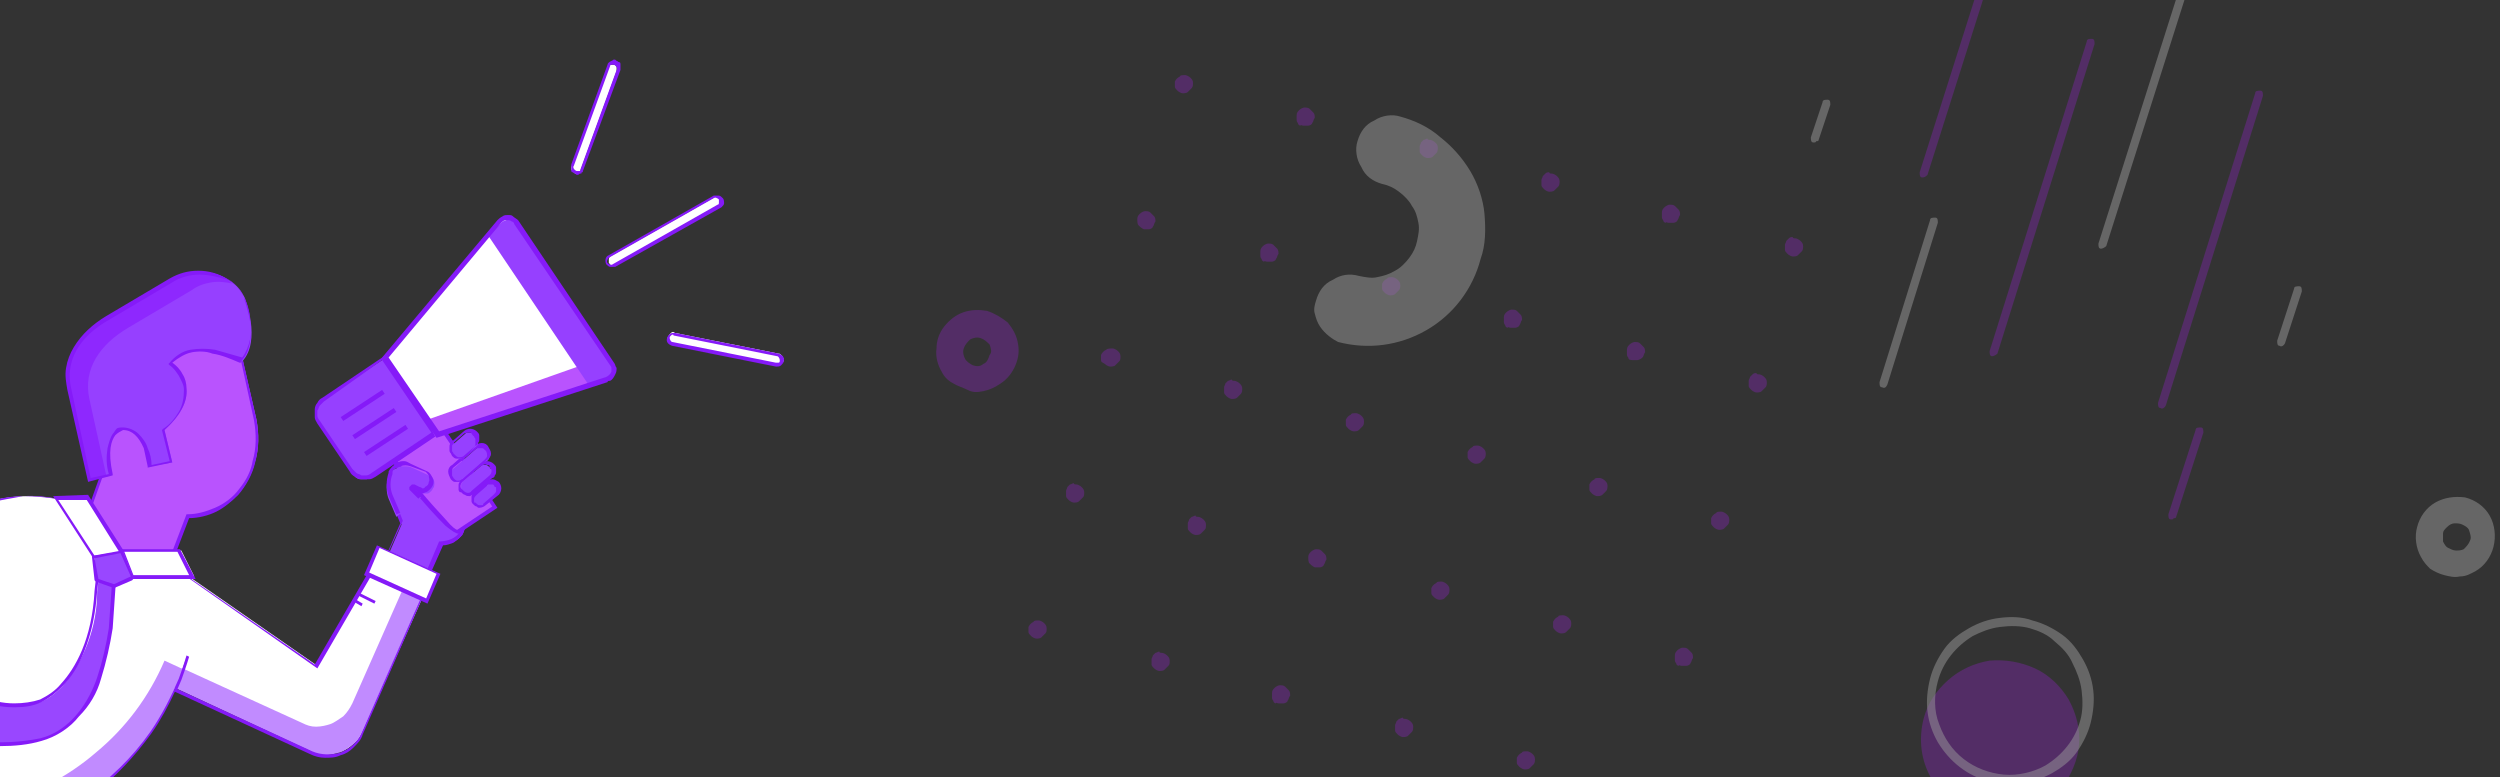 <svg width="193" height="60" viewBox="0 0 193 60" fill="none" xmlns="http://www.w3.org/2000/svg">
<rect x="0" y="0" width="193" height="60" fill="#333333" stroke="none"/>
<g clip-path="url(#clip0_4561_41179)">
<path d="M6 42L8 36.4L7.1 36.1L6.1 30.3L8.6 29.4L9.4 27.3L10.1 27.7L18.3 25.9L19.8 32.4C20 33.5 20 34.6 19.7 35.6C19.4 36.8 18.8 37.8 17.9 38.6C17 39.4 15.8 39.8 14.6 39.8L13.3 43.2L6 42Z" fill="#B953FE"/>
<path d="M13.3 43.4L5.8 42.1L7.8 36.5L7 36.2L5.9 30.3L8.4 29.4L9.2 27.3L10 27.7L18.3 25.8L19.8 32.4C20 33.5 20 34.6 19.7 35.7C19.5 36.6 19 37.5 18.4 38.2C17.9 38.7 17.3 39.2 16.7 39.5C16.1 39.8 15.3 40 14.6 40L13.3 43.4ZM6.1 41.9L13.1 43.1L14.4 39.7H14.5C15.2 39.7 15.9 39.5 16.6 39.2C17.3 38.9 18 38.4 18.5 37.7C19 37.1 19.4 36.3 19.5 35.6C19.8 34.6 19.8 33.5 19.6 32.4L18.2 26L10 27.8L9.4 27.5L8.6 29.5L6.2 30.4L7.2 36L8.1 36.3L6.1 41.9Z" fill="#851AF8"/>
<path d="M6.9 37L5.4 30C4.9 27.6 6.2 25.7 8.4 24.5L13.3 21.6C13.9 21.2 14.7 21 15.5 21C16.3 21 17 21.2 17.6 21.6C18.2 21.9 18.6 22.4 18.9 23C18.9 23 20.2 26.3 18.7 27.9C18.7 27.9 14.8 26 13.2 28.1C13.2 28.1 16.2 30.1 12.7 33.2L13.3 35.7L11.6 36C11.6 36 11.4 33.1 9.5 33.1C9.5 33.1 7.9 33.2 8.6 36.7L6.9 37Z" fill="#9640FF"/>
<path d="M18 21.9C17.5 21.8 16.9 21.7 16.3 21.8C15.7 21.9 15.2 22.1 14.8 22.4L9.9 25.3C7.7 26.6 6.4 28.5 6.9 30.8L8.2 36.7L6.9 37L5.4 30C4.9 27.6 6.2 25.7 8.4 24.5L13.3 21.6C13.9 21.2 14.7 21 15.5 21C16.3 21 17 21.2 17.6 21.6C17.7 21.7 17.8 21.8 18 21.9Z" fill="#8E28FE"/>
<path d="M14.4 50.7C13.4 54.1 11.5 57.3 8.9 59.7C6.3 62.1 3.1 63.8 -0.4 64.6V38.6C2.2 38 4.9 38.3 7.2 39.5L9.4 42.7H13.6L14 44.1L24.5 51.4L28.8 44L32.9 45.5L28 56.5C27.8 56.9 27.6 57.2 27.3 57.4C27 57.7 26.7 57.9 26.3 58C25.9 58.1 25.5 58.2 25.2 58.2C24.8 58.2 24.4 58.1 24.1 57.9L13.7 53.1" fill="white"/>
<path d="M32.8 45.6L27.9 56.6C27.7 57 27.5 57.3 27.2 57.5C26.9 57.7 26.6 58 26.2 58.1C25.8 58.2 25.4 58.3 25.1 58.3C24.7 58.3 24.3 58.2 24 58L13.5 53.1C12.3 56 10.4 58.5 8 60.5C5.6 62.5 2.7 63.8 -0.4 64.4V62.1C2.5 61.4 5.2 60 7.4 58.1C9.7 56.2 11.5 53.8 12.7 51L14 51.6H14.1L23.3 55.8C23.7 56 24 56.1 24.4 56.1C24.8 56.1 25.2 56 25.5 55.9C25.8 55.8 26.2 55.5 26.5 55.3C26.8 55 27 54.7 27.2 54.3L31.4 44.8L32.8 45.6Z" fill="#C18BFF"/>
<path d="M32.2 38.2L30.2 38.4L31 40.5L30 42.8L29.6 43.7L33 44.6L34.2 42C35.9 41.9 35.9 40.6 35.9 40.6C34.5 40 33.3 39.2 32.2 38.2Z" fill="#9640FF"/>
<path d="M33 44.8L29.4 43.8L29.9 42.7L30.9 40.4L30 38.2L32.2 38C33.3 39 34.5 39.8 35.8 40.5H35.9V40.6C35.9 40.8 35.8 41.1 35.7 41.3C35.5 41.5 35.3 41.7 35 41.9C34.7 42 34.5 42.1 34.2 42.1L33 44.8ZM29.7 43.6L32.8 44.4L33.9 41.8H34C35.4 41.7 35.6 40.9 35.6 40.6C34.3 39.9 33.1 39.1 32.1 38.1L30.3 38.2L31.1 40.2L30 42.6L29.7 43.6Z" fill="#851AF8"/>
<path d="M-0.5 64.8V38.6H-0.4C0.3 38.4 1.1 38.3 1.9 38.3C2.7 38.3 3.5 38.4 4.3 38.5C5.3 38.7 6.3 39 7.2 39.4L9.3 42.6H13.5L13.9 44.1L24.3 51.3L28.6 43.9L32.9 45.5L28 56.7C27.9 57.1 27.6 57.4 27.3 57.7C27 58 26.7 58.2 26.3 58.3C25.9 58.5 25.5 58.5 25.1 58.5C24.7 58.5 24.3 58.4 23.9 58.2L13.5 53.4C13 54.5 12.4 55.6 11.7 56.6C10.4 58.4 8.9 60 7.2 61.3C4.9 62.9 2.3 64.1 -0.4 64.7L-0.5 64.8ZM-0.2 38.7V64.4C4.6 63.3 8.8 60.5 11.6 56.5C12.5 55.2 13.2 53.8 13.8 52.4C14.2 51.3 14.4 50.6 14.4 50.6L14.6 50.7C14.6 50.7 14.4 51.4 14 52.5C13.9 52.7 13.8 53 13.7 53.2L24.1 58C24.8 58.3 25.6 58.3 26.3 58.1C27 57.8 27.6 57.3 27.9 56.6L32.7 45.7L28.8 44.2L24.5 51.6L13.8 44.1L13.4 42.7H9.2L7 39.4C5.4 38.6 3.6 38.2 1.8 38.3C0.8 38.5 -4.47035e-08 38.6 -0.2 38.7Z" fill="#851AF8"/>
<path d="M9.4 42.6L7.3 43L4.3 38.5H6.7L9.4 42.6Z" fill="white"/>
<path d="M7.2 43.1L4.1 38.3L6.8 38.2L9.6 42.6L7.2 43.1ZM4.5 38.6L7.3 42.9L9.2 42.6L6.7 38.6H4.5Z" fill="#851AF8"/>
<path d="M9.5 42.5L10.4 44.5H15L14 42.5H9.5Z" fill="white"/>
<path d="M10.2 44.7L9.2 42.4H13.9L15.1 44.7H10.2ZM9.6 42.6L10.3 44.4H14.6L13.7 42.6H9.6Z" fill="#851AF8"/>
<path d="M8.8 44.1L8.5 48.5C8.5 48.5 7.9 55.9 3 57.1C1.4 57.4 -0.2 57.5 -1.8 57.3L-3 55.6L-1.4 54C-0.6 54.3 0.2 54.5 1.1 54.5C1.8 54.5 2.5 54.4 3.1 54.2C3.7 54 4.3 53.5 4.8 53C6.5 51 7.5 48.4 7.5 45.7L7.7 43.9L8.8 44.1Z" fill="#9947FF"/>
<path d="M0 57.6C-0.6 57.6 -1.1 57.6 -1.7 57.5H-1.8C-1.8 57.5 -1.8 57.5 -1.8 57.4L-3 55.7V55.5L-1.6 53.8C-1.6 53.8 -1.6 53.8 -1.5 53.8C-1.4 53.8 -1.5 53.8 -1.4 53.8C-0.6 54.1 0.2 54.3 1.1 54.3C1.8 54.3 2.5 54.2 3.1 54C3.7 53.7 4.3 53.3 4.7 52.8C5.8 51.6 7.1 49.4 7.3 45.6L7.5 43.8V43.7C7.5 43.7 7.5 43.7 7.6 43.7H7.7L8.9 44H9C9 44 9 44 9 44.1L8.7 48.5C8.5 49.8 8.2 51.1 7.8 52.4C7.5 53.5 6.9 54.5 6.1 55.3C5.4 56.2 4.3 56.9 3.2 57.2C2.2 57.5 1.1 57.6 0 57.6ZM-1.6 57.2C0 57.4 1.6 57.3 3.1 57C5.5 56.4 6.9 54.1 7.5 52.3C7.9 51.1 8.2 49.8 8.4 48.5L8.7 44.2L7.7 44L7.5 45.6C7.4 47.2 7.1 48.8 6.5 50.3C6.1 51.3 5.6 52.2 4.8 53C4.3 53.5 3.8 53.9 3.2 54.2C2.6 54.5 1.9 54.6 1.2 54.6H1C0.1 54.6 -0.7 54.4 -1.5 54.1L-2.8 55.6L-1.6 57.2Z" fill="#851AF8"/>
<path d="M7.3 43L9.5 42.6L10.3 44.6L8.8 45.3L7.4 44.8L7.3 43Z" fill="#9947FF"/>
<path d="M8.8 45.4L7.4 44.9L7.3 44.8L7.1 43C7.1 42.9 7.1 42.9 7.2 42.9L9.4 42.5C9.5 42.5 9.5 42.5 9.5 42.6L10.3 44.6C10.3 44.7 10.3 44.7 10.2 44.8L8.8 45.4ZM7.6 44.7L8.8 45.1L10.1 44.5L9.3 42.7L7.3 43.1L7.6 44.7Z" fill="#851AF8"/>
<path d="M27.8 45.8L27.7 46L28.9 46.6L29 46.4L27.8 45.8Z" fill="#851AF8"/>
<path d="M27.5 46.3L27.4 46.5L27.9 46.8L28 46.6L27.5 46.3Z" fill="#851AF8"/>
<path d="M44.7 13.3C44.6 13.4 44.6 13.4 44.5 13.4C44.4 13.4 44.4 13.4 44.4 13.4C44.4 13.4 44.4 13.4 44.3 13.3C44.3 13.3 44.2 13.3 44.2 13.2L44.1 13.1V13C44.1 12.9 44.1 12.9 44.1 12.9L46.9 5.2C46.9 5.1 47 5 47.1 5C47.2 5 47.3 5 47.4 5C47.5 5 47.6 5.1 47.6 5.2C47.6 5.3 47.6 5.4 47.6 5.5L44.8 13.2C44.8 13.3 44.8 13.3 44.7 13.3C44.8 13.3 44.8 13.3 44.7 13.3Z" fill="white"/>
<path d="M44.8 13.4C44.7 13.4 44.7 13.5 44.6 13.5C44.5 13.5 44.5 13.5 44.4 13.4C44.3 13.4 44.3 13.3 44.2 13.3C44.1 13.3 44.1 13.2 44.1 13.1C44.1 13 44.1 13 44.1 12.9C44.1 12.8 44.1 12.8 44.1 12.7L46.9 5C46.9 4.9 47 4.8 47.2 4.7C47.3 4.7 47.3 4.6 47.4 4.6C47.5 4.6 47.5 4.6 47.6 4.7C47.7 4.7 47.7 4.8 47.8 4.8C47.9 4.8 47.9 4.9 47.9 5C47.9 5.1 47.9 5.1 47.9 5.2C47.9 5.3 47.9 5.3 47.9 5.4L45 13.2C45 13.3 45 13.3 44.9 13.3C44.9 13.4 44.9 13.4 44.8 13.4ZM47.2 5C47.2 5 47.1 5 47.2 5C47.1 5 47.1 5.1 47.1 5.1L44.3 12.8C44.2 12.9 44.3 13.1 44.5 13.2H44.7H44.8C44.8 13.2 44.8 13.2 44.8 13.1L47.6 5.4C47.7 5.3 47.6 5.1 47.4 5H47.2V5Z" fill="#851AF8"/>
<path d="M60.2 28.1C60.1 28.1 60 28.2 59.9 28.1L51.9 26.5C51.8 26.5 51.7 26.4 51.6 26.3C51.5 26.2 51.5 26.1 51.6 26C51.6 25.9 51.7 25.8 51.8 25.7C51.9 25.6 52 25.6 52.1 25.7L60.1 27.3C60.2 27.3 60.2 27.3 60.3 27.4L60.4 27.5C60.4 27.5 60.4 27.6 60.5 27.7C60.5 27.8 60.5 27.8 60.5 27.9C60.4 27.9 60.3 28 60.2 28.1Z" fill="white"/>
<path d="M60.3 28.2C60.2 28.3 60.1 28.3 59.9 28.3L51.9 26.7C51.6 26.6 51.4 26.4 51.5 26.1C51.5 26 51.6 25.9 51.7 25.8C51.8 25.7 51.9 25.7 52.1 25.7L60.1 27.3C60.4 27.4 60.6 27.6 60.5 27.9C60.5 28 60.4 28.1 60.3 28.2ZM51.8 25.9C51.7 26 51.7 26 51.7 26.1C51.7 26.2 51.8 26.4 51.9 26.4L59.9 28H60.1C60.2 28 60.2 27.9 60.2 27.8C60.2 27.7 60.1 27.5 60 27.5L52 25.9C52 25.8 51.9 25.8 51.8 25.9Z" fill="#851AF8"/>
<path d="M47.4 20.5H47.3C47.2 20.5 47.2 20.5 47.2 20.5C47.2 20.5 47.1 20.5 47.1 20.4L47 20.3C47 20.2 47 20.1 47 20C47 19.9 47.1 19.8 47.1 19.8L55.2 15.2H55.3C55.4 15.2 55.4 15.2 55.4 15.2C55.4 15.2 55.5 15.2 55.5 15.3L55.6 15.4C55.6 15.5 55.6 15.6 55.6 15.7C55.6 15.8 55.5 15.9 55.5 15.9L47.4 20.5Z" fill="white"/>
<path d="M47.5 20.6C47.4 20.6 47.2 20.6 47.1 20.6C47 20.6 46.9 20.5 46.8 20.4C46.7 20.2 46.7 19.8 47 19.7L55.1 15.1C55.2 15.1 55.4 15.1 55.5 15.1C55.6 15.1 55.7 15.2 55.8 15.3C55.9 15.4 55.9 15.6 55.9 15.7C55.9 15.8 55.8 15.9 55.7 16L47.5 20.6ZM47.3 20.4L55.4 15.8C55.5 15.8 55.5 15.7 55.5 15.6V15.4C55.4 15.3 55.2 15.2 55.1 15.3L47 19.9C46.9 20 46.8 20.2 46.9 20.3C47 20.4 47.2 20.5 47.3 20.4Z" fill="#851AF8"/>
<path d="M33.9 44.3L29.2 42.2L28.3 44.3L33 46.4L33.9 44.3Z" fill="white"/>
<path d="M33 46.6L28.1 44.4L29.1 42.1L34 44.3L33 46.6ZM28.5 44.2L32.9 46.2L33.7 44.3L29.3 42.3L28.5 44.2Z" fill="#851AF8"/>
<path d="M34.1 33.1L38.2 39.1L35.4 41C35.4 41 34.6 41.2 30.4 35.6L34.1 33.1Z" fill="#B953FE"/>
<path d="M38.4 39.2L35.4 41.2C35.2 41.2 34.9 41 34.4 40.6C32.9 39.1 31.5 37.4 30.3 35.7L30.2 35.6L34.2 32.9L38.4 39.2ZM35.3 40.9L38 39.1L34.1 33.3L30.7 35.6C31.8 37.2 33.1 38.7 34.4 40.1C34.9 40.7 35.2 40.9 35.3 40.9Z" fill="#851AF8"/>
<path d="M28.9 36.7L33.7 33.5L29.8 27.6L25 30.8C24.9 30.9 24.7 31 24.6 31.2C24.5 31.3 24.4 31.5 24.4 31.7C24.4 31.9 24.4 32 24.4 32.2C24.4 32.4 24.5 32.5 24.6 32.7L27.1 36.4C27.2 36.5 27.3 36.7 27.4 36.8C27.5 36.9 27.7 37 27.8 37C28 37 28.1 37 28.3 37C28.6 36.9 28.8 36.8 28.9 36.7Z" fill="#9640FF"/>
<path d="M33.9 33.5L29 36.8C28.8 36.9 28.7 37 28.5 37C28.3 37 28.1 37 27.9 37C27.7 37 27.5 36.9 27.4 36.8C27.2 36.7 27.1 36.6 27 36.4L24.5 32.7C24.4 32.5 24.3 32.4 24.3 32.2C24.3 32 24.3 31.8 24.3 31.6C24.3 31.4 24.4 31.2 24.5 31.1C24.6 30.9 24.7 30.8 24.9 30.7L29.8 27.4L33.9 33.5ZM25 31C24.9 31.1 24.8 31.2 24.7 31.3C24.6 31.4 24.6 31.6 24.5 31.7C24.5 31.8 24.5 32 24.5 32.1C24.5 32.2 24.6 32.4 24.7 32.5L27.2 36.2C27.3 36.3 27.4 36.4 27.5 36.5C27.6 36.6 27.8 36.6 27.9 36.7C28 36.7 28.2 36.7 28.3 36.7C28.4 36.7 28.6 36.6 28.7 36.5L33.3 33.4L29.5 27.8L25 31Z" fill="#851AF8"/>
<path d="M29.7 27.6L33.7 33.6L46.8 29.3C46.9 29.3 47 29.2 47.1 29.1C47.2 29 47.3 28.9 47.3 28.8C47.3 28.7 47.4 28.6 47.3 28.4C47.3 28.3 47.2 28.2 47.2 28.1L39.8 17.2C39.7 17.1 39.6 17 39.5 17C39.4 16.9 39.3 16.9 39.1 16.9C39 16.9 38.9 16.9 38.7 17C38.6 17 38.5 17.1 38.4 17.2L29.7 27.6Z" fill="white"/>
<path d="M33.4 33.3L33.6 33.7L46.6 29.4C46.7 29.4 46.8 29.3 46.9 29.2C47 29.1 47.1 29 47.1 28.9C47.1 28.8 47.2 28.7 47.1 28.5C47.1 28.4 47 28.3 47 28.2L46.6 27.6L33 32.4L33.4 33.3Z" fill="#B953FE"/>
<path d="M29.5 30.1L26.3 32.2L26.5 32.5L29.7 30.4L29.5 30.1Z" fill="#851AF8"/>
<path d="M30.4 31.5L27.2 33.6L27.4 33.9L30.6 31.8L30.4 31.5Z" fill="#851AF8"/>
<path d="M31.3 32.8L28.1 34.9L28.3 35.2L31.5 33.1L31.3 32.8Z" fill="#851AF8"/>
<path d="M47.5 28.5L47 29.2L45.5 29.8L37.7 18.2L38.8 17.1L39.6 16.8L47.5 28.5Z" fill="#9640FF"/>
<path d="M46.9 29.5L33.7 33.8L29.5 27.6L38.4 17C38.5 16.9 38.6 16.8 38.8 16.7C38.9 16.6 39.1 16.6 39.2 16.6C39.4 16.6 39.5 16.6 39.6 16.7C39.7 16.8 39.9 16.9 40 17L47.4 28C47.5 28.1 47.5 28.3 47.6 28.4C47.6 28.6 47.6 28.7 47.5 28.9C47.4 29.1 47.3 29.3 47.1 29.4C47 29.4 46.9 29.4 46.9 29.5ZM38.7 17.2L30 27.6L33.9 33.3L46.8 29.1C47 29 47.1 28.9 47.2 28.7C47.2 28.6 47.2 28.5 47.2 28.4C47.2 28.3 47.1 28.2 47.1 28.2L39.7 17.3C39.7 17.2 39.6 17.1 39.5 17.1C39.4 17 39.3 17 39.2 17C39.1 17 38.9 17 38.8 17.1L38.7 17.2Z" fill="#851AF8"/>
<path d="M32.5 38.4C32.3 38.3 32 37.9 31.9 37.9V37.8C31.9 37.8 32 37.7 32 37.8L32.4 38C32.5 38 32.6 38.1 32.7 38.1C32.8 38.1 32.9 38.1 33 38.1C33.1 38.1 33.2 38 33.3 37.9C33.4 37.8 33.4 37.7 33.5 37.6C33.6 37.2 33.5 36.8 33.1 36.7L31.8 36.1C31.6 36 31.4 36 31.2 36C31 36 30.9 36 30.7 36.1C30.6 36.2 30.4 36.2 30.3 36.3C30.2 36.4 30.1 36.5 30 36.7V36.8C29.8 37.3 29.8 38 30 38.5L30.6 39.9" fill="#9640FF"/>
<path d="M30.6 39.7L30 38.3C29.8 37.7 29.8 37.1 30 36.5V36.4C30.1 36.2 30.2 36.1 30.3 36C30.4 35.9 30.6 35.8 30.7 35.7C30.9 35.6 31 35.6 31.2 35.6C31.4 35.6 31.5 35.7 31.7 35.8L33 36.4C33.2 36.5 33.3 36.7 33.4 36.9C33.5 37.1 33.5 37.3 33.4 37.5C33.3 37.7 33.1 37.9 32.9 38C32.8 38 32.7 38.1 32.6 38.1C32.5 38.1 32.4 38.1 32.3 38L32 37.8L32.5 38.3L32.3 38.5L31.7 37.9C31.7 37.9 31.7 37.9 31.6 37.8V37.7V37.6C31.6 37.6 31.6 37.6 31.7 37.5L31.8 37.4C31.9 37.4 31.9 37.4 32 37.4L32.4 37.6C32.5 37.6 32.6 37.7 32.6 37.7C32.7 37.7 32.8 37.7 32.8 37.6C33 37.5 33.1 37.4 33.1 37.2C33.2 37.1 33.1 36.9 33.1 36.7C33 36.6 32.9 36.4 32.8 36.4L31.7 36C31.4 35.9 31.2 35.9 30.9 36C30.8 36 30.7 36.1 30.5 36.2C30.3 36.3 30.3 36.4 30.3 36.5V36.6C30.1 37.1 30.1 37.7 30.3 38.2L30.9 39.6L30.6 39.7Z" fill="#851AF8"/>
<path d="M34.9 36.9C34.8 36.8 34.8 36.8 34.8 36.7C34.8 36.6 34.8 36.5 34.8 36.5C34.8 36.4 34.8 36.3 34.9 36.3C34.9 36.2 35 36.2 35.1 36.1L36.8 34.6C36.9 34.5 37.1 34.4 37.3 34.5C37.5 34.5 37.6 34.6 37.7 34.7C37.8 34.8 37.9 35 37.8 35.2C37.8 35.4 37.7 35.5 37.6 35.6L35.7 37C35.6 37.1 35.6 37.1 35.5 37.1C35.4 37.1 35.3 37.1 35.3 37.1C35.2 37.1 35.2 37.1 35.1 37C35 37 34.9 37 34.9 36.9Z" fill="#9640FF"/>
<path d="M35.1 37.2C35 37.2 34.9 37.1 34.8 37C34.7 36.8 34.6 36.6 34.6 36.4C34.6 36.2 34.7 36 34.9 35.9L36.6 34.4C36.8 34.3 37 34.2 37.2 34.2C37.4 34.2 37.6 34.3 37.7 34.5C37.8 34.7 37.9 34.8 37.9 35C37.9 35.1 37.9 35.2 37.8 35.3C37.7 35.4 37.7 35.5 37.6 35.5L35.9 37C35.7 37.1 35.6 37.2 35.4 37.2H35.1ZM37.2 34.6C37.1 34.6 37 34.6 36.9 34.6C36.8 34.6 36.7 34.7 36.7 34.7L35 36.1C35 36.1 34.9 36.2 34.9 36.3C34.9 36.4 34.9 36.4 34.9 36.5C34.9 36.6 34.9 36.6 34.9 36.7C34.9 36.8 35 36.8 35 36.9C35.1 37 35.2 37.1 35.3 37.1C35.4 37.1 35.6 37.1 35.7 37L37.4 35.5C37.5 35.4 37.6 35.3 37.6 35.2C37.6 35.1 37.6 34.9 37.5 34.8C37.3 34.6 37.3 34.6 37.2 34.6Z" fill="#851AF8"/>
<path d="M35.7 38C35.6 37.9 35.6 37.9 35.6 37.8C35.6 37.7 35.6 37.6 35.6 37.6C35.6 37.5 35.6 37.4 35.6 37.4C35.6 37.3 35.7 37.3 35.7 37.2L37.1 36C37.2 35.9 37.2 35.9 37.3 35.9C37.4 35.9 37.5 35.9 37.5 35.9C37.6 35.9 37.6 35.9 37.7 36C37.8 36 37.8 36.1 37.9 36.2H38C38.1 36.3 38.1 36.3 38.1 36.4C38.1 36.5 38.1 36.6 38.1 36.6C38.1 36.7 38.1 36.7 38 36.8C38 36.9 37.9 36.9 37.8 37L36.5 38C36.4 38.1 36.2 38.1 36.1 38.1C36 38.1 35.8 38.1 35.7 38Z" fill="#9640FF"/>
<path d="M35.9 38.2C35.8 38.2 35.7 38.1 35.6 38H35.5C35.4 37.9 35.4 37.8 35.4 37.8C35.4 37.8 35.4 37.6 35.4 37.5C35.4 37.4 35.4 37.3 35.5 37.2C35.5 37.1 35.6 37 35.7 37L37.1 35.8C37.2 35.7 37.4 35.6 37.6 35.6C37.8 35.6 38 35.7 38.1 35.8L38.2 35.9C38.3 36 38.3 36.1 38.3 36.1C38.3 36.1 38.3 36.3 38.3 36.4C38.3 36.5 38.3 36.6 38.2 36.7C38.2 36.8 38.1 36.9 38 36.9L36.6 38.1C36.5 38.2 36.4 38.2 36.3 38.3C36.1 38.3 36 38.3 35.9 38.2ZM37.6 35.9C37.4 35.8 37.3 35.9 37.1 36L35.7 37.2C35.5 37.4 35.5 37.7 35.7 37.8L35.8 37.9C36 38.1 36.3 38.1 36.4 37.9L37.8 36.7C38 36.5 38 36.2 37.8 36.1V36C37.8 35.9 37.7 35.9 37.6 35.9Z" fill="#851AF8"/>
<path d="M36.6 38.9C36.5 38.8 36.5 38.8 36.5 38.7C36.5 38.6 36.5 38.5 36.5 38.5C36.5 38.4 36.5 38.4 36.6 38.3C36.6 38.2 36.7 38.2 36.8 38.1L37.6 37.4C37.7 37.3 37.9 37.3 38 37.3C38.2 37.3 38.3 37.4 38.4 37.5C38.5 37.6 38.5 37.8 38.5 37.9C38.5 38.1 38.4 38.2 38.3 38.3L37.4 39C37.3 39.1 37.1 39.1 37 39.1C36.8 39 36.7 39 36.6 38.9Z" fill="#9640FF"/>
<path d="M36.8 39.1C36.7 39.1 36.6 39 36.5 38.9C36.4 38.8 36.4 38.7 36.4 38.7C36.4 38.7 36.4 38.5 36.4 38.4C36.4 38.3 36.4 38.2 36.5 38.1C36.5 38 36.6 37.9 36.7 37.9L37.5 37.2C37.6 37.1 37.8 37 38 37C38.2 37 38.3 37.1 38.5 37.2C38.6 37.3 38.7 37.5 38.7 37.7C38.7 37.9 38.6 38.1 38.5 38.2L37.5 39C37.4 39.1 37.2 39.2 37 39.2C36.9 39.2 36.9 39.2 36.8 39.1ZM38 37.4H37.9C37.8 37.4 37.8 37.4 37.7 37.4C37.6 37.4 37.6 37.4 37.6 37.5L36.8 38.2C36.7 38.3 36.6 38.4 36.6 38.5C36.6 38.6 36.6 38.6 36.6 38.7C36.6 38.8 36.6 38.8 36.7 38.8C36.8 38.9 36.9 39 37 39C37.1 39 37.1 39 37.2 39C37.3 39 37.3 39 37.3 38.9L38.1 38.2C38.2 38.1 38.3 38 38.3 37.9C38.3 37.8 38.3 37.8 38.3 37.7C38.3 37.6 38.3 37.6 38.2 37.6C38.1 37.4 38.1 37.4 38 37.4Z" fill="#851AF8"/>
<path d="M35 35.1L34.9 35C34.8 34.9 34.8 34.9 34.8 34.8C34.8 34.7 34.8 34.6 34.8 34.6C34.8 34.5 34.8 34.4 34.9 34.4C34.9 34.3 35 34.3 35.1 34.2L35.9 33.5C36 33.4 36 33.4 36.1 33.4C36.2 33.4 36.3 33.4 36.3 33.4C36.4 33.4 36.5 33.4 36.5 33.5C36.5 33.6 36.6 33.6 36.7 33.7L36.8 33.8C36.9 33.9 36.9 33.9 36.9 34C36.9 34.1 36.9 34.2 36.9 34.2C36.9 34.3 36.9 34.4 36.8 34.4C36.8 34.5 36.7 34.5 36.6 34.6L35.8 35.3C35.7 35.4 35.5 35.4 35.3 35.4C35.1 35.4 35.1 35.2 35 35.1Z" fill="#9640FF"/>
<path d="M35.2 35.4C35.1 35.4 35 35.3 34.9 35.2L34.8 35C34.7 34.9 34.7 34.8 34.7 34.8C34.7 34.7 34.7 34.6 34.7 34.5C34.7 34.4 34.7 34.3 34.8 34.2C34.8 34.1 34.9 34 35 34L35.8 33.3C35.9 33.2 36.1 33.1 36.3 33.1C36.5 33.1 36.7 33.2 36.8 33.3L36.9 33.4C37 33.5 37 33.6 37 33.6C37 33.7 37 33.8 37 33.9C37 34 37 34.1 36.9 34.2C36.9 34.3 36.8 34.4 36.7 34.4L36 35.2C35.9 35.3 35.7 35.4 35.5 35.4H35.2V35.4ZM36.3 33.4C36.1 33.4 35.9 33.4 35.8 33.5L35 34.2C35 34.2 34.9 34.3 34.9 34.4C34.9 34.5 34.9 34.5 34.9 34.6C34.9 34.7 34.9 34.7 34.9 34.8C34.9 34.9 35 34.9 35 35L35.1 35.1C35.2 35.2 35.3 35.3 35.4 35.3C35.5 35.3 35.7 35.3 35.8 35.2L36.6 34.5C36.6 34.5 36.7 34.4 36.7 34.3C36.7 34.2 36.7 34.2 36.7 34.1C36.7 34 36.7 34 36.7 33.9C36.7 33.8 36.6 33.8 36.6 33.7L36.5 33.6C36.4 33.5 36.4 33.4 36.3 33.4Z" fill="#851AF8"/>
<path d="M6.8 37.2L5.2 30.1C5.1 29.5 5 29 5.1 28.4C5.2 27.8 5.4 27.3 5.7 26.8C6.3 25.8 7.2 25 8.2 24.4L13.1 21.5C13.8 21.1 14.5 20.9 15.3 20.9C16.1 20.9 16.8 21.1 17.5 21.5C18.1 21.8 18.5 22.3 18.8 22.9C19 23.5 19.2 24.2 19.3 24.8C19.4 25.3 19.4 25.9 19.3 26.4C19.2 27 19 27.5 18.6 27.9V28H18.5C17.8 27.7 17.1 27.4 16.4 27.3C15.9 27.1 15.3 27.1 14.8 27.2C14.3 27.3 13.8 27.6 13.3 28C13.6 28.2 13.9 28.5 14.1 28.9C14.3 29.2 14.4 29.6 14.4 30C14.5 31 13.9 32.1 12.7 33.2L13.3 35.7L11.4 36.1V36C11.3 35.5 11.2 35.1 11.1 34.6C10.7 33.7 10.2 33.2 9.5 33.2C9.3 33.3 9.1 33.4 8.9 33.6C8.6 34 8.3 34.8 8.7 36.6V36.7L6.8 37.2ZM15.4 21.2C14.7 21.2 13.9 21.4 13.3 21.8L8.4 24.7C6.1 26 5 27.9 5.5 30L7 36.9L8.4 36.6C8.2 35.9 8.2 35.3 8.3 34.6C8.4 34.2 8.5 33.8 8.7 33.5C8.8 33.4 8.9 33.2 9 33.1C9.1 33 9.3 33 9.5 33C9.9 33 10.4 33.2 10.7 33.5C11 33.8 11.3 34.2 11.4 34.6C11.6 35 11.7 35.5 11.7 35.9L13.1 35.6L12.5 33.2L12.6 33.1C13.1 32.8 13.5 32.3 13.8 31.8C14.1 31.3 14.2 30.7 14.2 30.1C14.2 29.7 14 29.4 13.8 29C13.6 28.7 13.4 28.4 13.1 28.2L13 28.1L13.1 28C13.5 27.5 14.1 27.1 14.7 27C15.3 26.9 16 26.9 16.6 27C17.3 27.2 18 27.4 18.7 27.6C19 27.2 19.2 26.7 19.3 26.2C19.4 25.7 19.4 25.2 19.3 24.7C19.3 24.1 19.1 23.4 18.8 22.9C18.6 22.3 18.1 21.9 17.6 21.6C16.9 21.4 16.1 21.2 15.4 21.2Z" fill="#851AF8"/>
<g opacity="0.5">
<path opacity="0.5" d="M80.2 47.9C80.3 47.9 80.5 48 80.6 48.1C80.7 48.2 80.8 48.3 80.8 48.5C80.8 48.7 80.8 48.8 80.7 48.9C80.6 49 80.5 49.1 80.4 49.2C80.3 49.3 80.1 49.3 80 49.3C79.9 49.3 79.7 49.2 79.6 49.1C79.5 49 79.4 48.9 79.4 48.8C79.4 48.7 79.4 48.5 79.4 48.4C79.5 48.2 79.6 48.1 79.8 48C79.8 47.9 80 47.9 80.2 47.9Z" fill="#B31BFF"/>
<path opacity="0.5" d="M83.1 37.4C83.2 37.4 83.4 37.5 83.5 37.6C83.6 37.7 83.7 37.8 83.7 38C83.7 38.2 83.7 38.3 83.6 38.4C83.5 38.5 83.4 38.6 83.3 38.7C83.2 38.8 83 38.8 82.9 38.8C82.8 38.8 82.6 38.7 82.5 38.6C82.4 38.5 82.3 38.4 82.3 38.3C82.3 38.2 82.3 38 82.3 37.9C82.3 37.8 82.4 37.7 82.4 37.6C82.5 37.5 82.5 37.5 82.6 37.4C82.7 37.4 82.8 37.3 82.9 37.3C82.9 37.4 83 37.4 83.1 37.4Z" fill="#B31BFF"/>
<path opacity="0.5" d="M85.9 26.9C86 26.9 86.2 27 86.3 27.1C86.4 27.2 86.5 27.3 86.5 27.5C86.5 27.7 86.5 27.8 86.4 27.9C86.3 28 86.2 28.1 86.1 28.2C86 28.3 85.8 28.3 85.7 28.3C85.6 28.3 85.4 28.2 85.3 28.1C85.2 28 85 28 85 27.8C85 27.7 85 27.5 85 27.4C85.1 27.2 85.2 27.1 85.4 27C85.5 26.9 85.7 26.9 85.9 26.9Z" fill="#B31BFF"/>
<path opacity="0.5" d="M88.3 17.7C88.4 17.7 88.6 17.7 88.7 17.7C88.8 17.7 89 17.6 89 17.5C89.1 17.4 89.1 17.2 89.2 17.1C89.2 17 89.2 16.8 89.1 16.7C89 16.6 88.9 16.5 88.8 16.4C88.7 16.3 88.5 16.3 88.4 16.3C88.3 16.3 88.1 16.4 88 16.5C87.9 16.6 87.8 16.7 87.8 16.9C87.8 17.1 87.8 17.3 87.9 17.4C88 17.5 88.1 17.6 88.3 17.7Z" fill="#B31BFF"/>
<path opacity="0.5" d="M91.5 5.8C91.6 5.8 91.8 5.9 91.9 6C92 6.1 92.1 6.2 92.1 6.4C92.1 6.5 92.1 6.7 92 6.8C91.9 6.9 91.8 7 91.7 7.1C91.6 7.2 91.4 7.2 91.3 7.2C91.2 7.2 91 7.1 90.9 7C90.8 6.9 90.7 6.8 90.7 6.7C90.7 6.6 90.7 6.4 90.7 6.3C90.8 6.1 90.9 6 91.1 5.9C91.1 5.8 91.3 5.8 91.5 5.8Z" fill="#B31BFF"/>
<path opacity="0.5" d="M89.7 50.4C89.8 50.4 90 50.5 90.1 50.6C90.2 50.7 90.3 50.8 90.3 51C90.3 51.2 90.3 51.3 90.2 51.4C90.1 51.5 90 51.6 89.9 51.7C89.8 51.8 89.6 51.8 89.5 51.8C89.4 51.8 89.2 51.7 89.1 51.6C89 51.5 88.9 51.4 88.9 51.3C88.9 51.2 88.9 51 88.9 50.9C88.9 50.8 89 50.7 89 50.6C89.1 50.5 89.1 50.5 89.2 50.4C89.3 50.4 89.4 50.3 89.5 50.3C89.5 50.4 89.6 50.4 89.7 50.4Z" fill="#B31BFF"/>
<path opacity="0.5" d="M92.5 39.9C92.6 39.9 92.8 40 92.9 40.1C93 40.2 93.1 40.3 93.1 40.5C93.1 40.7 93.1 40.8 93 40.9C92.9 41 92.8 41.1 92.7 41.2C92.6 41.3 92.4 41.3 92.3 41.3C92.2 41.3 92 41.2 91.9 41.1C91.8 41 91.7 40.9 91.7 40.8C91.7 40.7 91.7 40.5 91.7 40.4C91.7 40.3 91.8 40.2 91.8 40.1C91.9 40 91.9 40 92 39.9C92.1 39.9 92.2 39.8 92.3 39.8C92.3 39.9 92.4 39.9 92.5 39.9Z" fill="#B31BFF"/>
<path opacity="0.5" d="M95.3 29.4C95.4 29.4 95.6 29.5 95.7 29.6C95.8 29.7 95.9 29.8 95.9 30C95.9 30.1 95.9 30.3 95.8 30.4C95.7 30.5 95.6 30.6 95.5 30.7C95.4 30.8 95.2 30.8 95.1 30.8C95 30.8 94.8 30.7 94.7 30.6C94.6 30.5 94.5 30.4 94.5 30.3C94.5 30.2 94.5 30 94.5 29.9C94.5 29.8 94.6 29.7 94.6 29.6C94.7 29.5 94.7 29.5 94.8 29.4C94.9 29.4 95 29.3 95.1 29.3C95.1 29.4 95.2 29.4 95.3 29.4Z" fill="#B31BFF"/>
<path opacity="0.5" d="M97.8 20.2C97.9 20.2 98.1 20.2 98.2 20.2C98.3 20.2 98.5 20.1 98.5 20C98.6 19.9 98.6 19.7 98.7 19.6C98.7 19.5 98.7 19.3 98.6 19.2C98.5 19.1 98.4 19 98.3 18.9C98.2 18.8 98 18.8 97.9 18.8C97.8 18.8 97.6 18.9 97.5 19C97.4 19.1 97.3 19.2 97.3 19.4C97.3 19.5 97.3 19.6 97.3 19.7C97.3 19.8 97.3 19.9 97.4 20C97.4 20.1 97.5 20.2 97.6 20.2C97.6 20.1 97.7 20.2 97.8 20.2Z" fill="#B31BFF"/>
<path opacity="0.5" d="M100.6 9.7C100.7 9.7 100.9 9.7 101 9.7C101.1 9.7 101.3 9.6 101.3 9.5C101.4 9.4 101.4 9.2 101.5 9.1C101.5 9 101.5 8.8 101.4 8.7C101.3 8.6 101.2 8.5 101.1 8.4C101 8.3 100.8 8.3 100.7 8.3C100.6 8.3 100.4 8.4 100.3 8.5C100.2 8.6 100.1 8.7 100.1 8.9C100.1 9 100.1 9.1 100.1 9.2C100.1 9.3 100.1 9.4 100.2 9.5C100.2 9.6 100.3 9.7 100.4 9.7C100.4 9.6 100.5 9.7 100.6 9.7Z" fill="#B31BFF"/>
<path opacity="0.5" d="M98.7 54.3C98.8 54.3 99 54.3 99.1 54.3C99.2 54.3 99.4 54.2 99.4 54.1C99.5 54 99.5 53.8 99.6 53.7C99.6 53.6 99.6 53.4 99.5 53.3C99.4 53.2 99.3 53.1 99.2 53C99.1 52.9 98.9 52.9 98.8 52.9C98.7 52.9 98.5 53 98.4 53.1C98.3 53.2 98.2 53.3 98.2 53.5C98.2 53.6 98.2 53.7 98.2 53.8C98.2 53.9 98.2 54 98.3 54.1C98.3 54.2 98.4 54.3 98.5 54.3C98.5 54.2 98.6 54.3 98.7 54.3Z" fill="#B31BFF"/>
<path opacity="0.5" d="M101.5 43.8C101.6 43.8 101.8 43.8 101.9 43.8C102 43.8 102.2 43.7 102.2 43.6C102.3 43.5 102.3 43.3 102.4 43.2C102.4 43.1 102.4 42.9 102.3 42.8C102.2 42.7 102.1 42.6 102 42.5C101.9 42.4 101.7 42.4 101.6 42.4C101.5 42.4 101.3 42.5 101.2 42.6C101.1 42.7 101 42.8 101 43C101 43.2 101 43.4 101.1 43.5C101.2 43.6 101.3 43.7 101.5 43.8Z" fill="#B31BFF"/>
<path opacity="0.5" d="M104.7 31.9C104.8 31.9 105 32 105.1 32.1C105.2 32.2 105.3 32.3 105.3 32.5C105.3 32.6 105.3 32.8 105.2 32.9C105.1 33 105 33.1 104.9 33.2C104.8 33.3 104.6 33.3 104.5 33.3C104.4 33.3 104.2 33.2 104.1 33.1C104 33 103.9 32.9 103.9 32.8C103.9 32.7 103.9 32.5 103.9 32.4C104 32.2 104.1 32.1 104.3 32C104.3 31.9 104.5 31.9 104.7 31.9Z" fill="#B31BFF"/>
<path opacity="0.5" d="M107.5 21.4C107.6 21.4 107.8 21.5 107.9 21.6C108 21.7 108.1 21.8 108.1 22C108.1 22.1 108.1 22.3 108 22.4C107.9 22.5 107.8 22.6 107.7 22.7C107.6 22.8 107.4 22.8 107.3 22.8C107.2 22.8 107 22.7 106.9 22.6C106.8 22.5 106.7 22.4 106.7 22.3C106.7 22.2 106.7 22 106.7 21.9C106.8 21.7 106.9 21.6 107.1 21.5C107.1 21.4 107.3 21.4 107.5 21.4Z" fill="#B31BFF"/>
<path opacity="0.5" d="M110.4 10.8C110.5 10.8 110.7 10.9 110.8 11C110.9 11.1 111 11.2 111 11.4C111 11.5 111 11.7 110.9 11.8C110.8 11.9 110.7 12 110.6 12.1C110.5 12.2 110.3 12.2 110.2 12.2C110.1 12.2 109.9 12.1 109.8 12C109.7 11.9 109.6 11.8 109.6 11.7C109.6 11.6 109.6 11.4 109.6 11.3C109.6 11.2 109.7 11.1 109.7 11C109.8 10.9 109.8 10.9 109.9 10.8C110 10.8 110.1 10.7 110.2 10.7C110.2 10.8 110.3 10.8 110.4 10.8Z" fill="#B31BFF"/>
<path opacity="0.5" d="M108.5 55.5C108.6 55.5 108.8 55.6 108.9 55.7C109 55.8 109.1 55.9 109.1 56.1C109.1 56.2 109.1 56.4 109 56.5C108.9 56.6 108.8 56.7 108.7 56.8C108.6 56.9 108.4 56.9 108.3 56.9C108.2 56.9 108 56.8 107.9 56.7C107.8 56.6 107.7 56.5 107.7 56.4C107.7 56.3 107.7 56.1 107.7 56C107.7 55.9 107.8 55.8 107.8 55.7C107.9 55.6 107.9 55.6 108 55.5C108.1 55.5 108.2 55.4 108.3 55.4C108.3 55.5 108.4 55.5 108.5 55.5Z" fill="#B31BFF"/>
<path opacity="0.5" d="M111.3 44.9C111.4 44.9 111.6 45 111.7 45.1C111.8 45.2 111.9 45.3 111.9 45.5C111.9 45.6 111.9 45.8 111.8 45.9C111.7 46 111.6 46.1 111.5 46.2C111.4 46.3 111.2 46.3 111.1 46.3C111 46.3 110.8 46.2 110.7 46.1C110.6 46 110.5 45.9 110.5 45.8C110.5 45.7 110.5 45.5 110.5 45.4C110.6 45.2 110.7 45.1 110.9 45C110.9 44.9 111.1 44.9 111.3 44.9Z" fill="#B31BFF"/>
<path opacity="0.5" d="M114.1 34.4C114.2 34.4 114.4 34.5 114.5 34.6C114.6 34.7 114.7 34.8 114.7 35C114.7 35.1 114.7 35.3 114.6 35.4C114.5 35.5 114.4 35.6 114.3 35.7C114.2 35.8 114 35.8 113.9 35.8C113.8 35.8 113.6 35.7 113.5 35.6C113.4 35.5 113.3 35.4 113.3 35.3C113.3 35.2 113.3 35 113.3 34.9C113.4 34.7 113.5 34.6 113.7 34.5C113.7 34.4 113.9 34.4 114.1 34.4Z" fill="#B31BFF"/>
<path opacity="0.5" d="M116.6 25.3C116.7 25.3 116.9 25.3 117 25.3C117.1 25.3 117.3 25.2 117.3 25.1C117.4 25 117.4 24.8 117.5 24.7C117.5 24.6 117.5 24.4 117.4 24.3C117.3 24.2 117.2 24.1 117.1 24C117 23.9 116.8 23.9 116.7 23.9C116.6 23.9 116.4 24 116.3 24.1C116.2 24.2 116.1 24.3 116.1 24.5C116.1 24.6 116.1 24.7 116.1 24.8C116.1 24.9 116.1 25 116.2 25.1C116.2 25.2 116.3 25.3 116.4 25.3C116.4 25.2 116.5 25.3 116.6 25.3Z" fill="#B31BFF"/>
<path opacity="0.5" d="M119.8 13.4C119.9 13.4 120.1 13.5 120.2 13.6C120.3 13.7 120.4 13.8 120.4 14C120.4 14.1 120.4 14.3 120.3 14.4C120.2 14.5 120.1 14.6 120 14.7C119.9 14.8 119.7 14.8 119.6 14.8C119.5 14.8 119.3 14.7 119.2 14.6C119.1 14.5 119 14.4 119 14.3C119 14.2 119 14 119 13.9C119 13.8 119.1 13.7 119.1 13.6C119.2 13.5 119.2 13.5 119.3 13.4C119.4 13.3 119.5 13.3 119.6 13.3C119.6 13.4 119.7 13.4 119.8 13.4Z" fill="#B31BFF"/>
<path opacity="0.5" d="M117.9 58C118 58 118.2 58.1 118.3 58.2C118.4 58.3 118.5 58.4 118.5 58.6C118.5 58.7 118.5 58.9 118.4 59C118.3 59.1 118.2 59.2 118.1 59.3C118 59.4 117.8 59.4 117.7 59.4C117.6 59.4 117.4 59.3 117.3 59.2C117.2 59.1 117.1 59 117.1 58.9C117.1 58.8 117.1 58.6 117.1 58.5C117.2 58.3 117.3 58.2 117.5 58.1C117.5 58 117.7 58 117.9 58Z" fill="#B31BFF"/>
<path opacity="0.5" d="M120.7 47.5C120.8 47.5 121 47.6 121.1 47.7C121.2 47.8 121.3 47.9 121.3 48.1C121.3 48.2 121.3 48.4 121.2 48.5C121.1 48.6 121 48.7 120.9 48.8C120.8 48.9 120.6 48.9 120.5 48.9C120.4 48.9 120.2 48.8 120.1 48.7C120 48.6 119.9 48.5 119.9 48.4C119.9 48.3 119.9 48.1 119.9 48C120 47.8 120.1 47.7 120.3 47.6C120.3 47.5 120.5 47.5 120.7 47.5Z" fill="#B31BFF"/>
<path opacity="0.5" d="M123.5 36.9C123.6 36.9 123.8 37 123.9 37.1C124 37.2 124.1 37.3 124.1 37.5C124.1 37.6 124.1 37.8 124 37.9C123.9 38 123.8 38.1 123.7 38.2C123.6 38.3 123.4 38.3 123.3 38.3C123.2 38.3 123 38.2 122.9 38.1C122.8 38 122.7 37.9 122.7 37.8C122.7 37.7 122.7 37.5 122.7 37.4C122.8 37.2 122.9 37.1 123.1 37C123.1 36.9 123.3 36.9 123.5 36.9Z" fill="#B31BFF"/>
<path opacity="0.5" d="M126 27.8C126.1 27.8 126.3 27.8 126.4 27.8C126.5 27.8 126.7 27.7 126.8 27.6C126.9 27.5 126.9 27.3 127 27.2C127 27.1 127 26.9 126.9 26.8C126.8 26.7 126.7 26.6 126.6 26.5C126.5 26.4 126.3 26.4 126.2 26.4C126.1 26.4 125.9 26.5 125.8 26.6C125.7 26.7 125.6 26.8 125.6 27C125.6 27.1 125.6 27.2 125.6 27.3C125.6 27.4 125.6 27.5 125.7 27.6C125.7 27.7 125.8 27.8 125.9 27.8C125.8 27.7 125.9 27.8 126 27.8Z" fill="#B31BFF"/>
<path opacity="0.5" d="M128.8 17.2C128.9 17.2 129.1 17.2 129.2 17.2C129.3 17.2 129.5 17.1 129.5 17C129.6 16.9 129.6 16.7 129.7 16.6C129.7 16.5 129.7 16.3 129.6 16.2C129.5 16.1 129.4 16 129.3 15.9C129.2 15.8 129 15.8 128.9 15.8C128.8 15.8 128.6 15.9 128.5 16C128.4 16.1 128.3 16.2 128.3 16.4C128.3 16.5 128.3 16.6 128.3 16.7C128.3 16.8 128.3 16.9 128.4 17C128.4 17.1 128.5 17.2 128.6 17.2C128.6 17.1 128.7 17.2 128.8 17.2Z" fill="#B31BFF"/>
<path opacity="0.5" d="M129.8 51.4C129.9 51.4 130.1 51.4 130.2 51.4C130.3 51.4 130.5 51.3 130.5 51.2C130.6 51.1 130.6 50.9 130.7 50.8C130.7 50.7 130.7 50.5 130.6 50.4C130.5 50.3 130.4 50.2 130.3 50.1C130.2 50 130 50 129.9 50C129.8 50 129.6 50.1 129.5 50.2C129.4 50.3 129.3 50.4 129.3 50.6C129.3 50.7 129.3 50.8 129.3 50.9C129.3 51 129.3 51.1 129.4 51.2C129.4 51.3 129.5 51.4 129.6 51.4C129.6 51.3 129.7 51.4 129.8 51.4Z" fill="#B31BFF"/>
<path opacity="0.5" d="M132.9 39.5C133 39.5 133.2 39.6 133.3 39.7C133.4 39.8 133.5 39.9 133.5 40.1C133.5 40.2 133.5 40.4 133.4 40.5C133.3 40.6 133.2 40.7 133.1 40.8C133 40.9 132.8 40.9 132.7 40.9C132.6 40.9 132.4 40.8 132.3 40.7C132.2 40.6 132.1 40.5 132.1 40.4C132.1 40.3 132.1 40.1 132.1 40C132.2 39.8 132.3 39.7 132.5 39.6C132.5 39.5 132.7 39.5 132.9 39.5Z" fill="#B31BFF"/>
<path opacity="0.5" d="M135.8 28.9C135.9 28.9 136.1 29 136.2 29.1C136.3 29.2 136.4 29.3 136.4 29.5C136.4 29.6 136.4 29.8 136.3 29.9C136.2 30 136.1 30.1 136 30.2C135.9 30.3 135.7 30.3 135.6 30.3C135.5 30.3 135.3 30.2 135.2 30.1C135.1 30 135 29.9 135 29.8C135 29.7 135 29.5 135 29.4C135 29.3 135.1 29.2 135.1 29.1C135.2 29 135.2 29 135.3 28.9C135.4 28.8 135.5 28.8 135.6 28.8C135.6 28.9 135.7 28.9 135.8 28.9Z" fill="#B31BFF"/>
<path opacity="0.5" d="M138.6 18.4C138.7 18.4 138.9 18.5 139 18.6C139.1 18.7 139.2 18.8 139.2 19C139.2 19.1 139.2 19.3 139.1 19.4C139 19.5 138.9 19.6 138.8 19.7C138.7 19.8 138.5 19.8 138.4 19.8C138.3 19.8 138.1 19.7 138 19.6C137.9 19.5 137.8 19.4 137.8 19.3C137.8 19.2 137.8 19 137.8 18.9C137.8 18.8 137.9 18.7 137.9 18.6C138 18.5 138 18.5 138.1 18.4C138.2 18.3 138.3 18.3 138.4 18.3C138.4 18.4 138.5 18.4 138.6 18.4Z" fill="#B31BFF"/>
<path opacity="0.5" d="M162.2 19.2C162 19.2 162 19 162 18.8L169.5 -4.8C169.5 -5 169.7 -5 169.9 -5C170.1 -5 170.1 -4.8 170.1 -4.6L162.6 19C162.5 19.1 162.3 19.2 162.2 19.2Z" fill="white"/>
<path opacity="0.5" d="M153.8 27.5C153.6 27.5 153.6 27.3 153.6 27.1L161.1 3.2C161.1 3 161.3 3 161.5 3C161.7 3 161.7 3.2 161.7 3.4L154.2 27.3C154.1 27.4 153.9 27.5 153.8 27.5Z" fill="#B31BFF"/>
<path opacity="0.5" d="M166.8 31.5C166.6 31.5 166.6 31.3 166.6 31.1L174.1 7.2C174.1 7 174.3 7 174.5 7C174.7 7 174.7 7.2 174.7 7.4L167.2 31.3C167.1 31.5 166.9 31.6 166.8 31.5Z" fill="#B31BFF"/>
<path opacity="0.5" d="M145.3 29.9C145.1 29.9 145.1 29.7 145.1 29.5L149 17C149 16.8 149.2 16.8 149.4 16.8C149.6 16.8 149.6 17 149.6 17.2L145.7 29.7C145.6 29.9 145.5 30 145.3 29.9Z" fill="white"/>
<path opacity="0.5" d="M167.6 40.1C167.4 40.1 167.4 39.9 167.4 39.7L169.5 33.2C169.5 33 169.7 33 169.9 33C170.1 33 170.1 33.2 170.1 33.4L168 39.9C168 40 167.9 40 167.8 40C167.8 40.1 167.7 40.1 167.6 40.1Z" fill="#B31BFF"/>
<path opacity="0.5" d="M148.4 13.7C148.2 13.7 148.2 13.5 148.2 13.3L153.4 -3.1C153.4 -3.3 153.6 -3.3 153.8 -3.3C154 -3.3 154 -3.1 154 -2.9L148.8 13.5C148.7 13.6 148.6 13.7 148.4 13.7Z" fill="#B31BFF"/>
<path opacity="0.5" d="M176 26.7C175.8 26.7 175.8 26.5 175.8 26.3L177.1 22.3C177.1 22.1 177.3 22.1 177.5 22.1C177.7 22.1 177.7 22.3 177.7 22.5L176.4 26.5C176.3 26.7 176.1 26.8 176 26.7Z" fill="white"/>
<path opacity="0.5" d="M140 11C139.8 11 139.8 10.8 139.8 10.6L140.7 7.9C140.7 7.7 140.9 7.7 141.1 7.7C141.3 7.7 141.3 7.9 141.3 8.1L140.4 10.8C140.4 10.9 140.3 10.9 140.2 10.9C140.2 11 140.1 11 140 11Z" fill="white"/>
<path opacity="0.5" d="M152.8 63C154 63.3 155.2 63.3 156.3 62.9C157.4 62.5 158.4 61.8 159.2 60.8C159.9 59.8 160.4 58.7 160.5 57.5C160.6 56.3 160.3 55.1 159.7 54C159.1 53 158.2 52.1 157.1 51.6C156 51.1 154.8 50.9 153.6 51C152.4 51.2 151.3 51.7 150.4 52.5C149.5 53.3 148.8 54.3 148.5 55.5C148.1 57.1 148.3 58.7 149.1 60.1C149.9 61.5 151.2 62.6 152.8 63Z" fill="#B31BFF"/>
<path opacity="0.5" d="M153.5 60.3C151.9 59.9 150.5 58.8 149.6 57.3C149.2 56.6 148.9 55.8 148.8 54.9C148.7 54.1 148.8 53.2 149 52.4C149.2 51.6 149.6 50.8 150.1 50.1C150.6 49.4 151.3 48.9 152 48.5C152.7 48.1 153.5 47.8 154.4 47.7C155.2 47.6 156.1 47.6 156.9 47.9C157.7 48.1 158.5 48.5 159.2 49C159.9 49.5 160.4 50.2 160.8 50.9C161.2 51.6 161.5 52.4 161.6 53.3C161.7 54.1 161.6 55 161.4 55.8C161.2 56.6 160.8 57.4 160.3 58.1C159.8 58.8 159.1 59.3 158.4 59.7C156.9 60.5 155.1 60.8 153.5 60.3ZM156.7 48.5C156 48.3 155.2 48.3 154.4 48.4C153.6 48.5 152.9 48.8 152.3 49.1C151 49.9 150 51.1 149.6 52.6C149.3 53.7 149.3 54.9 149.7 55.9C150.1 57 150.7 57.9 151.6 58.6C152.5 59.3 153.6 59.7 154.7 59.8C155.8 59.9 157 59.6 157.9 59.1C159.2 58.3 160.2 57.1 160.6 55.6C160.8 54.9 160.8 54.1 160.7 53.3C160.6 52.5 160.3 51.8 160 51.2C159.7 50.5 159.2 50 158.6 49.5C158.1 49 157.4 48.7 156.7 48.5Z" fill="white"/>
<path opacity="0.5" d="M101.9 25.2C101.7 24.9 101.6 24.6 101.5 24.2C101.4 23.9 101.5 23.5 101.6 23.2C101.8 22.5 102.2 21.9 102.9 21.6C103.5 21.2 104.2 21.1 104.9 21.3C105.4 21.4 105.9 21.5 106.3 21.4C106.8 21.3 107.2 21.2 107.7 20.9C108.1 20.7 108.5 20.3 108.8 19.9C109.1 19.5 109.3 19.1 109.4 18.6C109.5 18.1 109.6 17.7 109.5 17.2C109.4 16.7 109.3 16.3 109 15.9C108.8 15.5 108.4 15.1 108 14.8C107.6 14.5 107.2 14.3 106.7 14.2C106 14 105.4 13.6 105.1 12.9C104.7 12.3 104.6 11.5 104.8 10.9C105 10.2 105.4 9.6 106.1 9.3C106.7 8.9 107.5 8.8 108.1 9C109.2 9.3 110.3 9.8 111.2 10.6C112.1 11.3 112.9 12.2 113.5 13.2C114.1 14.2 114.5 15.4 114.6 16.5C114.7 17.7 114.7 18.9 114.3 20C113.7 22.3 112.2 24.3 110.1 25.5C108 26.7 105.6 27 103.3 26.4C102.9 26.2 102.3 25.8 101.9 25.2Z" fill="white"/>
<path opacity="0.5" d="M186.9 43C186.5 42.3 186.4 41.4 186.6 40.7C186.8 39.9 187.3 39.2 188 38.8C188.7 38.4 189.5 38.3 190.3 38.4C191.1 38.6 191.8 39.1 192.2 39.8C192.6 40.5 192.7 41.4 192.5 42.2C192.3 43 191.8 43.7 191.1 44.1C190.7 44.3 190.4 44.5 189.9 44.5C189.5 44.6 189.1 44.5 188.7 44.4C188.3 44.3 187.9 44.1 187.6 43.9C187.4 43.7 187.1 43.4 186.9 43ZM190.6 40.9C190.5 40.7 190.3 40.6 190.1 40.5C189.9 40.4 189.7 40.4 189.5 40.4C189.3 40.4 189.1 40.5 188.9 40.7C188.7 40.9 188.6 41 188.6 41.2C188.6 41.4 188.6 41.6 188.6 41.8C188.7 42 188.8 42.2 189 42.3C189.2 42.4 189.4 42.5 189.6 42.5C189.8 42.5 190 42.5 190.2 42.4C190.4 42.2 190.6 42 190.7 41.7C190.8 41.5 190.7 41.2 190.6 40.9Z" fill="white"/>
<path opacity="0.5" d="M72.7 28.7C72.4 28.2 72.2 27.5 72.3 26.9C72.3 26.3 72.5 25.7 72.9 25.2C73.3 24.7 73.8 24.3 74.4 24.1C75 23.9 75.6 23.9 76.2 24C76.8 24.2 77.3 24.5 77.8 24.9C78.2 25.4 78.5 25.9 78.6 26.6C78.7 27.2 78.6 27.8 78.3 28.4C78 29 77.6 29.4 77.1 29.7C76.8 29.9 76.4 30.1 75.9 30.2C75.4 30.3 75.1 30.3 74.7 30.1C74.3 29.9 73.9 29.8 73.6 29.6C73.2 29.4 72.9 29.1 72.7 28.7ZM76.4 26.6C76.2 26.4 76 26.2 75.7 26.1C75.4 26 75.1 26.1 74.9 26.2C74.7 26.4 74.5 26.6 74.4 26.9C74.3 27.2 74.4 27.5 74.5 27.7C74.6 27.9 74.9 28.1 75.1 28.2C75.4 28.3 75.7 28.3 75.9 28.1C76.2 28 76.3 27.7 76.4 27.4C76.6 27.2 76.5 26.9 76.4 26.6Z" fill="#B31BFF"/>
</g>
</g>
<defs>
<clipPath id="clip0_4561_41179">
<rect width="193" height="60" fill="white"/>
</clipPath>
</defs>
</svg>

